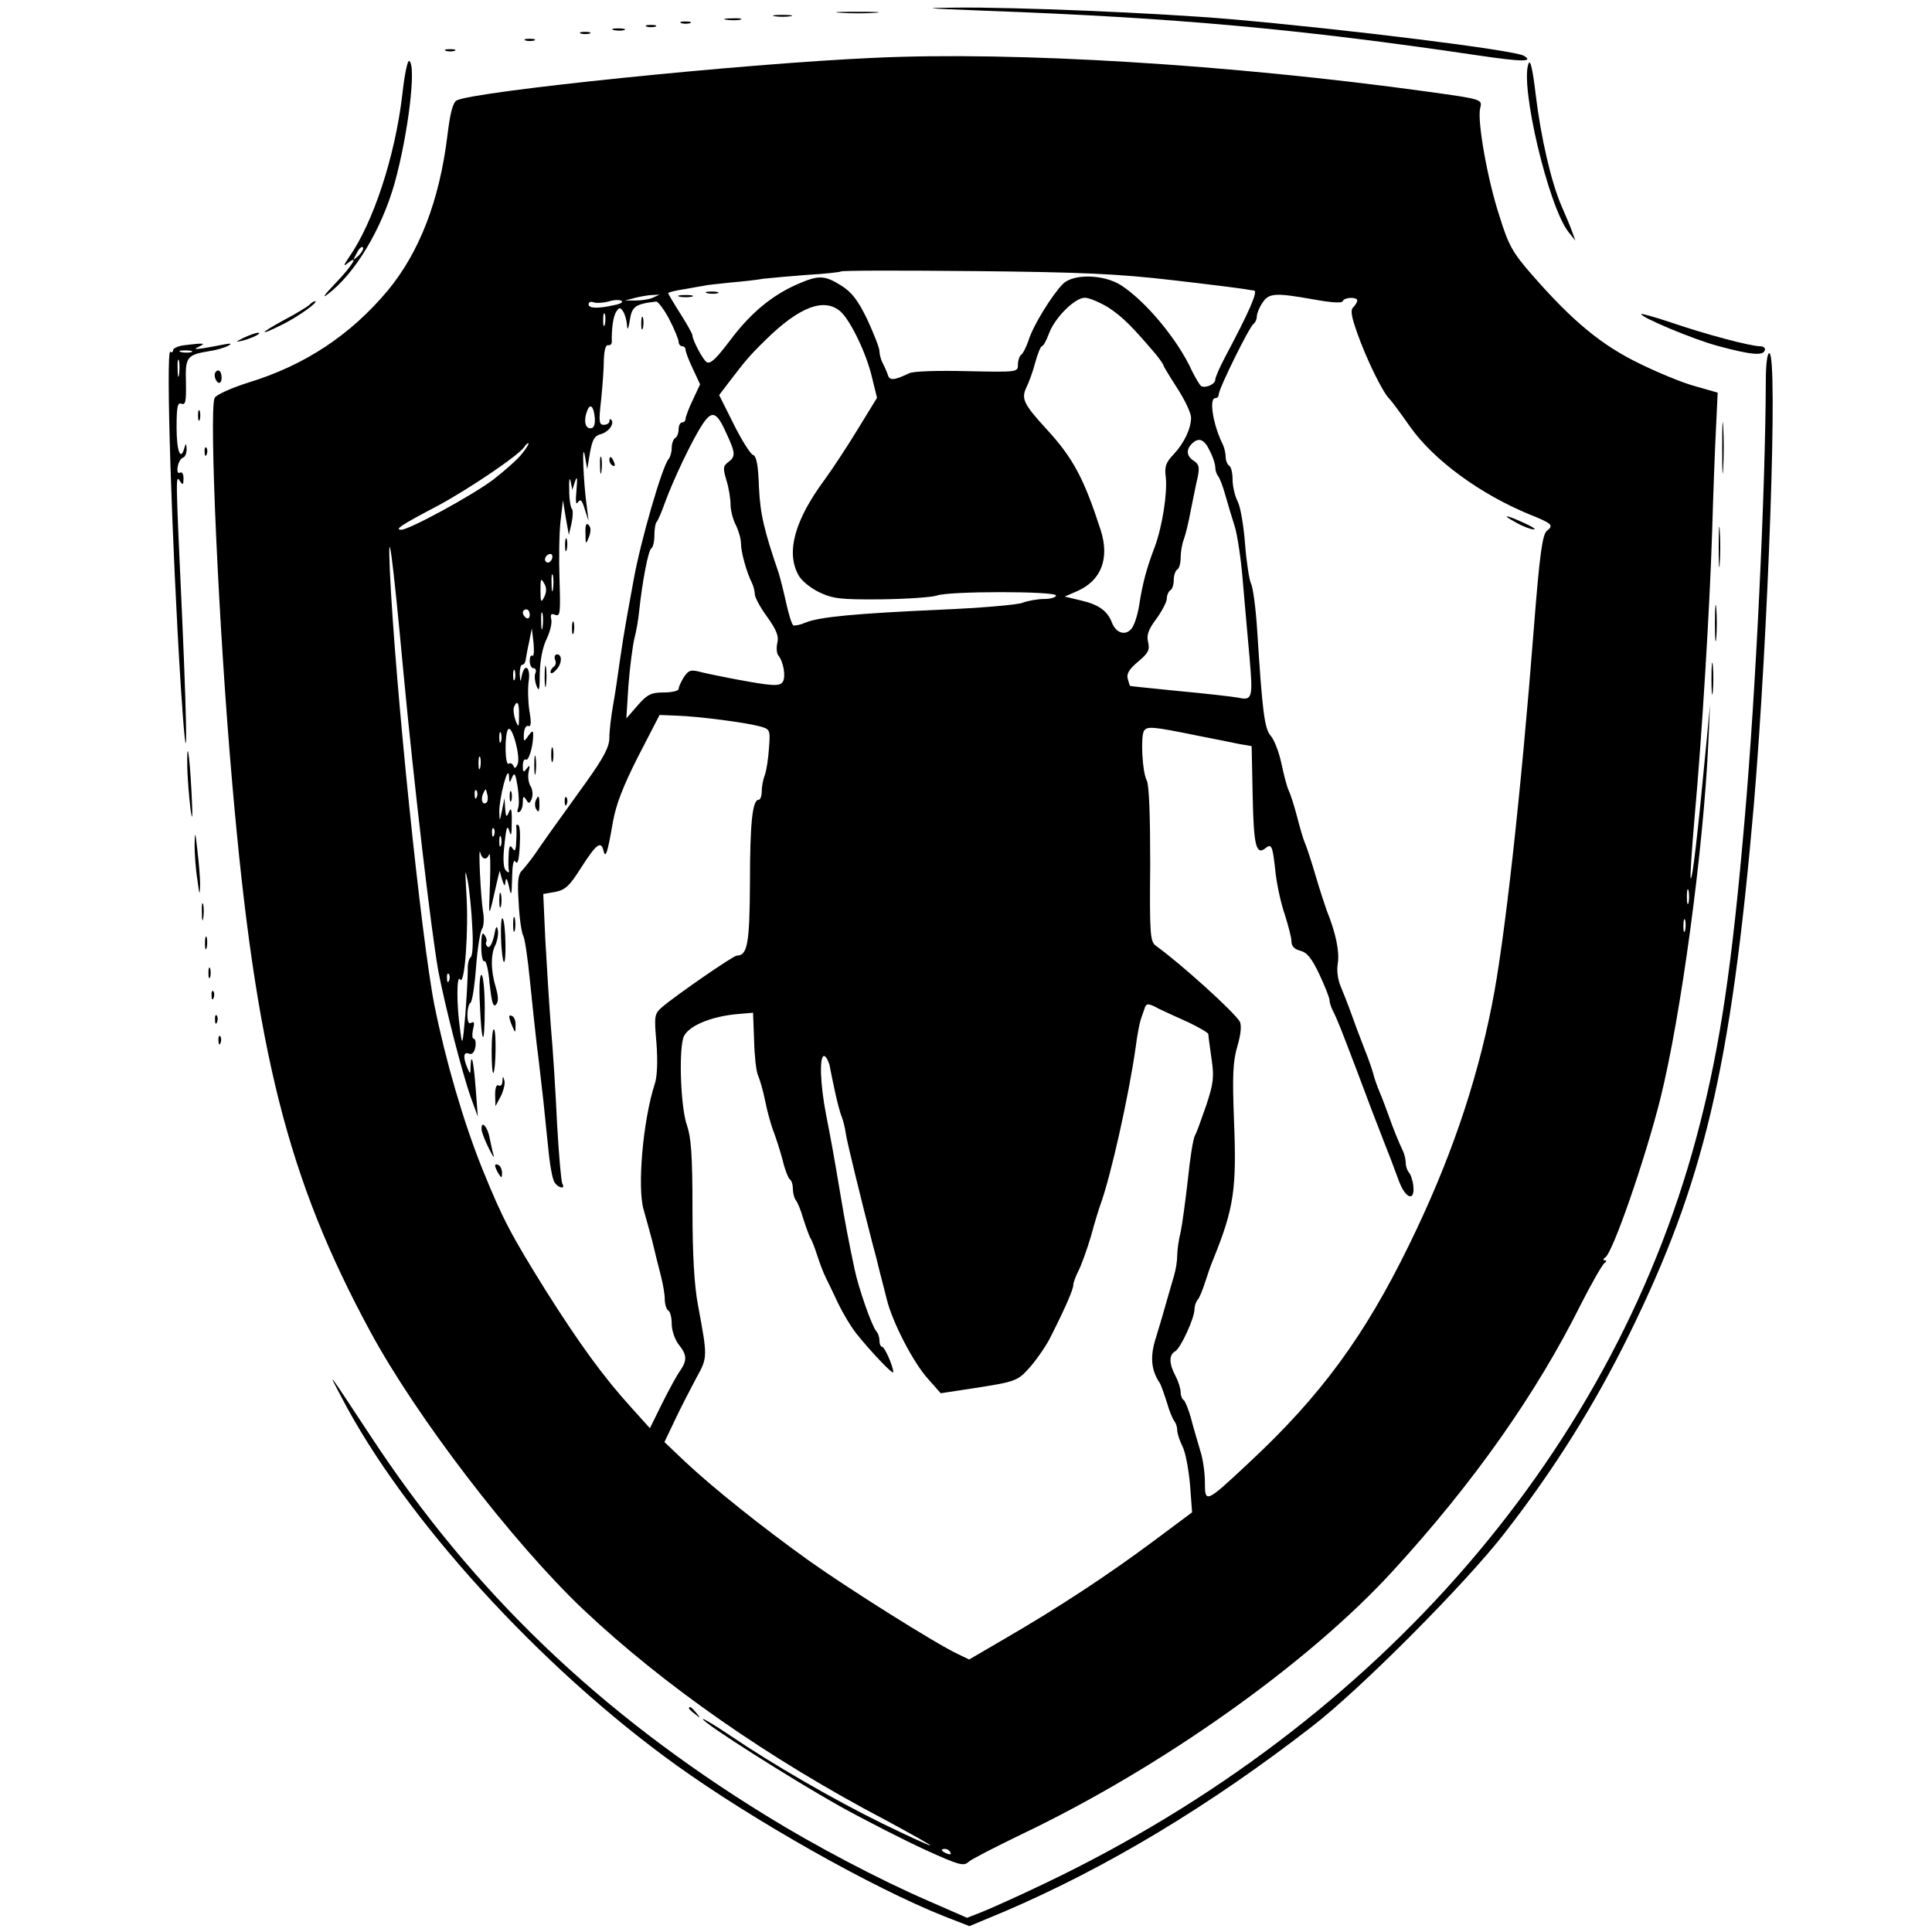 <?xml version="1.0" standalone="no"?>
<!DOCTYPE svg PUBLIC "-//W3C//DTD SVG 20010904//EN"
 "http://www.w3.org/TR/2001/REC-SVG-20010904/DTD/svg10.dtd">
<svg version="1.0" xmlns="http://www.w3.org/2000/svg"
 width="558pt" height="558pt" viewBox="0 0 558 558"
 preserveAspectRatio="xMidYMid meet">
<g transform="translate(0,558) scale(0.1,-0.1)"
fill="#000000" stroke="none">
<path d="M2845 5549 c549 -20 911 -53 1424 -129 128 -19 162 -19 132 -1 -25
16 -516 77 -851 106 -213 18 -620 35 -790 33 -105 -1 -92 -2 85 -9z"/>
<path d="M2428 5543 c29 -2 74 -2 100 0 26 2 2 3 -53 3 -55 0 -76 -1 -47 -3z"/>
<path d="M2238 5533 c12 -2 32 -2 45 0 12 2 2 4 -23 4 -25 0 -35 -2 -22 -4z"/>
<path d="M2098 5523 c12 -2 30 -2 40 0 9 3 -1 5 -23 4 -22 0 -30 -2 -17 -4z"/>
<path d="M1968 5513 c6 -2 18 -2 25 0 6 3 1 5 -13 5 -14 0 -19 -2 -12 -5z"/>
<path d="M1868 5503 c6 -2 18 -2 25 0 6 3 1 5 -13 5 -14 0 -19 -2 -12 -5z"/>
<path d="M1773 5493 c9 -2 23 -2 30 0 6 3 -1 5 -18 5 -16 0 -22 -2 -12 -5z"/>
<path d="M1678 5483 c6 -2 18 -2 25 0 6 3 1 5 -13 5 -14 0 -19 -2 -12 -5z"/>
<path d="M1518 5463 c6 -2 18 -2 25 0 6 3 1 5 -13 5 -14 0 -19 -2 -12 -5z"/>
<path d="M1288 5433 c6 -2 18 -2 25 0 6 3 1 5 -13 5 -14 0 -19 -2 -12 -5z"/>
<path d="M2525 5413 c-384 -17 -1156 -97 -1206 -123 -11 -6 -19 -36 -27 -103
-23 -187 -81 -336 -172 -446 -107 -128 -239 -216 -403 -266 -50 -16 -92 -35
-97 -44 -17 -33 12 -675 51 -1116 67 -773 160 -1140 398 -1580 134 -248 411
-609 615 -803 232 -219 537 -432 876 -610 74 -40 131 -72 127 -72 -5 0 -68 29
-140 64 -140 69 -312 168 -439 254 -43 29 -78 50 -78 47 0 -11 257 -174 396
-252 76 -42 188 -99 247 -126 97 -44 110 -48 125 -34 9 8 78 43 152 79 405
193 829 494 1073 761 232 253 414 511 543 770 31 61 62 115 68 119 6 4 7 8 1
8 -6 0 -5 4 1 8 22 13 116 286 159 457 60 240 125 722 139 1030 l5 110 -13
-135 c-23 -243 -38 -371 -43 -367 -2 3 3 81 11 173 22 243 44 609 51 829 3
105 8 238 11 296 l5 105 -63 18 c-35 9 -108 39 -163 66 -109 53 -192 121 -310
256 -56 64 -68 85 -94 169 -35 106 -65 277 -56 312 6 26 9 26 -150 48 -571 79
-1195 117 -1600 98z m860 -642 c105 -12 199 -24 210 -26 11 -2 23 -4 27 -4 12
-2 -14 -61 -83 -191 -16 -30 -29 -60 -29 -66 0 -14 -28 -26 -41 -19 -4 3 -16
23 -26 43 -41 91 -134 202 -205 248 -50 32 -138 34 -168 4 -31 -31 -86 -120
-99 -162 -7 -21 -17 -40 -22 -43 -5 -4 -9 -16 -9 -28 0 -22 -1 -22 -146 -19
-86 2 -156 0 -168 -6 -44 -21 -57 -22 -62 -4 -3 9 -10 25 -15 34 -5 10 -9 25
-9 34 0 9 -16 50 -35 91 -27 56 -45 79 -75 98 -48 30 -65 31 -125 5 -74 -32
-136 -83 -194 -160 -43 -57 -59 -72 -70 -66 -11 7 -41 64 -41 77 0 5 -16 33
-35 63 -19 30 -35 57 -35 59 0 3 21 8 48 12 26 5 52 9 57 10 6 2 39 5 75 9 36
3 79 8 95 11 17 2 73 7 125 11 52 3 97 8 99 10 3 3 176 3 385 1 310 -3 416 -8
571 -26z m-1500 -51 c-11 -5 -33 -8 -50 -8 l-30 0 30 8 c17 4 39 8 50 8 l20 1
-20 -9z m1910 -5 c49 -9 81 -11 83 -5 4 12 42 13 42 2 0 -4 -5 -13 -12 -20 -8
-8 -5 -26 12 -74 26 -74 73 -170 92 -189 8 -8 35 -45 61 -82 69 -97 202 -194
345 -253 65 -26 70 -31 50 -47 -13 -10 -21 -64 -38 -282 -37 -476 -85 -909
-121 -1087 -46 -233 -124 -458 -239 -693 -129 -264 -255 -436 -461 -628 -127
-119 -129 -120 -129 -58 0 28 -6 70 -14 93 -7 24 -19 64 -26 91 -7 26 -17 50
-21 53 -5 3 -9 13 -9 23 0 10 -7 32 -15 47 -19 36 -19 61 -1 71 16 9 56 96 56
122 0 9 4 21 9 27 5 5 14 27 21 49 7 22 18 54 25 70 59 146 67 201 59 400 -5
131 -3 170 10 214 10 34 12 59 7 70 -15 27 -171 168 -242 219 -17 12 -19 31
-17 235 0 141 -3 230 -10 243 -13 24 -18 126 -8 143 9 14 24 13 156 -14 47 -9
101 -20 120 -24 l35 -6 3 -145 c3 -144 10 -172 38 -149 17 14 20 4 28 -71 4
-36 16 -91 27 -122 10 -32 19 -66 19 -77 0 -14 9 -23 26 -27 19 -5 33 -22 55
-69 16 -34 29 -67 29 -74 0 -6 4 -19 9 -29 14 -27 26 -59 71 -177 36 -97 49
-130 80 -210 11 -27 20 -51 40 -105 19 -52 47 -62 42 -15 -2 17 -8 34 -13 39
-5 6 -9 18 -9 28 0 10 -4 26 -9 36 -11 23 -26 59 -41 102 -7 19 -18 49 -25 65
-7 17 -16 41 -19 55 -4 14 -14 43 -23 65 -8 22 -19 49 -23 60 -4 11 -13 36
-20 55 -7 19 -19 50 -27 69 -9 21 -13 47 -9 70 5 33 -6 87 -32 151 -5 14 -20
59 -32 100 -12 41 -26 84 -31 95 -5 11 -15 46 -23 77 -8 31 -19 65 -24 75 -5
10 -14 45 -21 78 -7 33 -21 69 -31 80 -18 21 -24 69 -39 305 -4 63 -12 124
-18 135 -5 11 -13 62 -17 114 -4 52 -13 106 -21 122 -8 15 -15 44 -15 63 0 19
-4 38 -10 41 -5 3 -10 15 -10 26 0 10 -4 27 -9 37 -27 54 -40 132 -21 132 6 0
10 5 10 11 0 16 89 197 101 204 5 4 9 13 9 21 0 8 7 26 16 39 19 29 36 30 149
10z m-2020 -16 c-48 -11 -75 -10 -75 2 0 6 6 9 14 6 8 -3 27 -2 43 2 15 5 33
6 38 2 6 -3 -3 -9 -20 -12z m1426 -7 c40 -26 69 -55 137 -135 12 -15 22 -29
22 -32 0 -2 18 -32 40 -66 22 -34 40 -72 40 -85 0 -32 -20 -74 -51 -107 -22
-23 -26 -35 -22 -65 5 -46 -10 -143 -32 -202 -23 -60 -35 -104 -45 -169 -5
-30 -15 -61 -24 -69 -18 -19 -44 -9 -55 21 -13 33 -38 51 -90 63 l-46 11 37
16 c69 31 93 94 67 176 -48 148 -79 207 -155 290 -67 73 -75 89 -60 121 7 14
19 46 26 73 7 26 16 47 19 47 4 0 13 16 20 35 16 46 75 105 104 105 13 0 43
-13 68 -28z m-1268 -34 c15 -29 27 -59 27 -65 0 -7 5 -13 10 -13 6 0 10 -5 10
-10 0 -6 9 -30 21 -55 l21 -45 -21 -45 c-12 -25 -21 -49 -21 -55 0 -5 -4 -10
-10 -10 -5 0 -10 -9 -10 -19 0 -11 -4 -23 -10 -26 -5 -3 -10 -16 -10 -29 0
-12 -4 -26 -9 -32 -18 -20 -81 -237 -101 -349 -5 -27 -14 -77 -20 -110 -6 -33
-15 -89 -20 -125 -5 -36 -13 -92 -19 -125 -6 -33 -11 -76 -11 -95 0 -27 -15
-56 -67 -129 -97 -135 -124 -172 -148 -208 -12 -17 -29 -38 -37 -47 -12 -11
-14 -32 -10 -93 2 -43 8 -85 13 -95 5 -9 13 -65 19 -125 6 -59 15 -144 20
-188 6 -44 14 -120 20 -170 5 -49 12 -119 16 -155 4 -36 11 -71 17 -77 12 -16
31 -17 21 -2 -3 6 -10 83 -15 172 -4 89 -12 216 -18 282 -5 66 -12 179 -16
251 l-6 132 35 6 c29 6 41 17 75 71 43 67 57 78 64 48 6 -25 12 -5 27 82 9 51
29 103 73 190 l62 120 50 -2 c63 -2 200 -20 240 -31 29 -8 30 -10 26 -62 -2
-30 -7 -65 -12 -78 -5 -13 -9 -34 -9 -48 0 -13 -4 -24 -9 -24 -18 0 -25 -69
-25 -241 -1 -174 -7 -209 -38 -209 -10 0 -178 -116 -216 -149 -22 -19 -23 -25
-16 -104 4 -53 2 -97 -5 -118 -34 -104 -51 -300 -32 -363 5 -17 16 -58 25 -91
8 -33 19 -79 25 -101 6 -23 11 -53 11 -67 0 -14 5 -29 10 -32 6 -3 10 -21 10
-39 0 -18 9 -45 20 -59 24 -30 25 -45 5 -75 -9 -12 -32 -54 -52 -94 l-36 -73
-54 60 c-80 88 -149 183 -247 338 -102 164 -124 206 -183 351 -55 137 -106
313 -138 471 -38 191 -114 930 -129 1255 -7 157 8 45 39 -290 31 -329 81 -754
101 -865 19 -99 68 -292 94 -365 l20 -55 -6 80 c-6 79 -13 111 -15 64 0 -22
-1 -23 -9 -4 -13 31 -12 48 4 42 9 -4 16 3 19 19 2 13 0 24 -5 24 -4 0 -5 12
-2 26 5 19 4 25 -5 20 -7 -5 -11 3 -11 23 0 16 4 32 9 35 5 4 12 50 16 104 4
53 12 102 17 109 5 6 7 29 3 50 -7 46 -14 195 -8 171 5 -21 19 -24 26 -5 3 6
4 -33 2 -88 -4 -104 -5 -104 22 15 l6 25 7 -25 c7 -21 8 -22 10 -5 2 12 5 6
10 -15 6 -31 8 -28 9 25 1 39 4 55 10 46 6 -9 10 5 12 44 2 31 1 59 -4 62 -4
2 -7 1 -6 -4 1 -4 1 -24 0 -43 -1 -27 -4 -31 -11 -20 -7 11 -10 7 -11 -20 -1
-19 -1 -39 1 -45 1 -6 -3 -6 -9 1 -7 6 -9 33 -4 75 5 49 8 58 14 39 5 -18 7
-12 7 25 1 37 -2 45 -8 30 -7 -17 -9 -16 -11 10 l-2 30 -7 -35 c-7 -34 -7 -34
-8 -5 0 41 25 138 28 105 1 -23 2 -23 9 -5 7 16 10 10 16 -27 4 -26 5 -55 1
-63 -3 -9 -2 -13 4 -10 6 3 10 16 10 28 0 18 2 19 10 7 7 -12 10 -12 16 4 4
10 2 27 -4 36 -6 10 -8 28 -5 41 4 19 3 21 -6 9 -9 -12 -11 -11 -11 8 0 13 4
21 9 18 8 -5 21 39 21 72 0 13 -3 12 -14 -3 -13 -19 -14 -18 -13 6 1 15 7 25
13 22 8 -3 9 10 3 44 -4 26 -5 65 -2 86 6 40 -12 54 -20 15 -4 -20 -4 -19 -6
5 0 15 3 27 7 27 5 0 9 6 10 13 1 6 5 30 10 52 l8 40 5 -42 c2 -23 1 -39 -3
-37 -5 3 -8 -4 -8 -15 0 -12 5 -21 11 -21 6 0 9 -7 5 -15 -3 -8 -1 -25 4 -37
7 -18 9 -9 9 38 1 37 8 75 20 99 10 21 16 46 13 57 -3 14 0 17 12 12 14 -5 15
6 12 102 -2 60 -1 136 3 169 l7 60 8 -50 9 -50 8 35 c4 19 4 37 1 40 -4 3 -8
28 -8 55 -1 28 1 39 4 25 l5 -25 8 25 c6 17 7 10 4 -25 -3 -32 -2 -45 4 -36 7
11 12 7 20 -20 l11 -34 -5 40 c-10 70 -15 195 -6 150 l7 -40 8 48 c7 38 13 48
31 53 23 6 41 31 30 42 -3 3 -5 1 -5 -5 0 -5 -7 -10 -16 -10 -14 0 -15 9 -8
71 4 39 8 91 8 116 1 28 5 44 12 43 7 -1 11 3 11 10 -1 37 4 74 13 87 9 13 11
13 20 0 5 -8 10 -26 11 -40 1 -16 4 -10 8 15 6 40 16 47 76 54 6 0 23 -23 38
-51z m496 21 c29 -28 74 -121 90 -191 l14 -57 -54 -88 c-29 -48 -73 -115 -97
-148 -86 -116 -112 -208 -77 -274 8 -17 34 -38 60 -51 40 -19 60 -22 180 -21
74 1 147 6 161 11 34 13 344 13 344 0 0 -5 -15 -10 -34 -10 -19 0 -47 -5 -63
-11 -15 -6 -122 -15 -238 -20 -247 -11 -349 -21 -388 -37 -16 -7 -32 -10 -36
-8 -4 3 -13 31 -20 63 -7 32 -17 72 -22 88 -43 126 -53 169 -57 248 -2 62 -7
90 -17 93 -8 3 -33 43 -56 89 l-42 84 29 38 c46 60 56 73 104 120 99 98 172
125 219 82z m-682 -36 c-3 -10 -5 -4 -5 12 0 17 2 24 5 18 2 -7 2 -21 0 -30z
m-29 -271 c1 -20 -3 -29 -13 -29 -15 0 -20 23 -9 51 9 23 19 12 22 -22z m382
-48 c24 -52 25 -63 3 -79 -15 -11 -15 -18 -5 -52 7 -22 12 -54 12 -71 0 -16 7
-43 15 -58 8 -16 15 -40 15 -53 0 -25 16 -83 31 -113 5 -10 9 -25 9 -34 0 -9
16 -39 36 -66 27 -38 34 -56 29 -75 -3 -14 -2 -30 3 -36 15 -19 22 -61 13 -76
-9 -14 -29 -13 -141 8 -30 6 -72 14 -92 19 -33 9 -39 7 -53 -14 -8 -13 -15
-28 -15 -34 0 -5 -19 -10 -42 -10 -37 0 -48 -5 -76 -37 l-33 -38 6 95 c4 52
12 113 17 135 6 22 12 58 14 80 9 84 26 175 35 181 5 3 9 20 9 38 0 18 3 36 7
39 3 4 14 28 23 54 24 66 78 180 108 226 29 44 42 39 72 -29z m1394 -46 c9
-17 16 -38 16 -48 0 -9 4 -20 8 -25 5 -6 14 -30 21 -55 7 -25 19 -65 27 -90 8
-25 19 -99 24 -165 6 -66 14 -163 19 -215 10 -116 8 -124 -33 -115 -17 3 -94
12 -171 19 -77 8 -141 14 -141 15 -1 0 -4 10 -7 21 -4 14 5 28 30 49 30 25 34
34 29 56 -5 20 0 36 24 68 16 22 30 49 30 58 0 10 5 21 10 24 6 3 10 17 10 30
0 13 5 27 10 30 6 3 10 19 10 35 0 16 4 39 9 52 5 13 14 50 20 83 7 33 15 76
20 96 6 30 4 38 -11 48 -21 13 -23 32 -6 49 20 20 36 14 52 -20z m-1986 -8
c-13 -17 -51 -50 -83 -75 -61 -46 -243 -145 -266 -145 -21 0 0 14 105 69 91
49 236 147 251 171 3 5 8 10 11 10 3 0 -5 -14 -18 -30z m86 -305 c-4 -8 -10
-12 -15 -9 -11 6 -2 24 11 24 5 0 7 -7 4 -15z m3 -87 c-2 -13 -4 -5 -4 17 -1
22 1 32 4 23 2 -10 2 -28 0 -40z m-25 -22 c-9 -18 -11 -16 -11 19 0 33 1 37
10 21 8 -12 8 -25 1 -40z m-42 -52 c0 -8 -4 -12 -10 -9 -5 3 -10 10 -10 16 0
5 5 9 10 9 6 0 10 -7 10 -16z m37 -36 c-2 -13 -4 -5 -4 17 -1 22 1 32 4 23 2
-10 2 -28 0 -40z m-80 -150 c-3 -7 -5 -2 -5 12 0 14 2 19 5 13 2 -7 2 -19 0
-25z m12 -105 c0 -35 -1 -36 -10 -14 -5 14 -7 31 -5 38 10 24 16 13 15 -24z
m-4 -140 c-5 -12 -9 -14 -12 -5 -3 6 -9 10 -14 6 -11 -6 -12 89 -1 100 11 12
36 -79 27 -101z m-48 65 c-3 -7 -5 -2 -5 12 0 14 2 19 5 13 2 -7 2 -19 0 -25z
m-60 -75 c-3 -10 -5 -4 -5 12 0 17 2 24 5 18 2 -7 2 -21 0 -30z m-10 -85 c-3
-8 -6 -5 -6 6 -1 11 2 17 5 13 3 -3 4 -12 1 -19z m29 -15 c-11 -11 -19 6 -11
24 8 17 8 17 12 0 3 -10 2 -21 -1 -24z m21 -95 c-3 -8 -6 -5 -6 6 -1 11 2 17
5 13 3 -3 4 -12 1 -19z m20 -30 c-3 -7 -5 -2 -5 12 0 14 2 19 5 13 2 -7 2 -19
0 -25z m-83 -235 c3 -48 1 -85 -5 -88 -5 -4 -9 -21 -8 -38 0 -18 -3 -75 -7
-127 -8 -91 -9 -93 -15 -45 -11 75 -10 163 0 146 13 -20 25 143 18 248 -4 69
-4 76 4 36 5 -27 11 -87 13 -132z m3513 70 c-3 -10 -5 -2 -5 17 0 19 2 27 5
18 2 -10 2 -26 0 -35z m-10 -80 c-3 -10 -5 -4 -5 12 0 17 2 24 5 18 2 -7 2
-21 0 -30z m-3570 -145 c-3 -8 -6 -5 -6 6 -1 11 2 17 5 13 3 -3 4 -12 1 -19z
m2051 -82 c15 -7 53 -25 85 -39 31 -15 57 -30 57 -34 0 -5 4 -36 9 -70 8 -54
6 -71 -15 -135 -14 -40 -28 -80 -33 -88 -5 -9 -14 -65 -20 -125 -7 -61 -16
-129 -21 -153 -6 -23 -10 -54 -10 -69 0 -15 -4 -40 -9 -57 -5 -17 -15 -51 -22
-76 -7 -25 -20 -70 -30 -102 -18 -55 -15 -95 11 -133 3 -5 12 -30 20 -55 7
-25 17 -49 22 -55 4 -5 8 -16 8 -25 0 -10 7 -31 15 -47 9 -17 18 -67 22 -111
l6 -80 -114 -85 c-132 -98 -269 -188 -422 -277 l-108 -63 -33 16 c-64 30 -318
190 -429 269 -137 98 -278 211 -358 286 l-60 57 31 65 c17 36 45 90 61 120 33
60 33 59 5 210 -11 58 -16 148 -16 280 0 154 -4 205 -16 240 -17 47 -24 202
-11 251 9 34 80 65 167 71 l35 3 3 -80 c1 -44 6 -89 11 -100 5 -11 15 -45 21
-75 6 -30 17 -71 25 -90 7 -19 19 -56 26 -83 6 -26 16 -50 20 -53 5 -3 9 -15
9 -28 0 -12 4 -26 8 -32 5 -5 15 -29 22 -54 8 -25 17 -49 20 -55 4 -5 13 -28
20 -50 7 -22 18 -51 25 -65 7 -14 23 -47 36 -75 13 -27 37 -68 55 -90 42 -52
104 -117 104 -108 0 16 -25 73 -32 73 -4 0 -8 8 -8 18 0 10 -4 22 -9 27 -13
15 -51 123 -63 180 -20 95 -28 140 -39 205 -20 119 -28 164 -43 240 -17 87
-20 170 -6 170 5 0 12 -12 16 -27 3 -16 10 -50 16 -78 6 -27 14 -59 19 -70 4
-11 10 -33 12 -50 4 -26 44 -189 77 -317 6 -21 15 -56 20 -78 6 -22 15 -59 21
-82 16 -66 76 -182 118 -229 l38 -43 79 12 c143 22 142 22 182 67 20 24 47 63
58 87 43 85 64 135 64 147 0 7 7 25 14 39 8 15 25 61 37 102 11 41 24 82 27
90 30 82 82 314 102 455 4 33 11 68 14 78 3 9 8 24 11 32 5 18 10 19 43 1z
m-603 -2436 c3 -6 -1 -7 -9 -4 -18 7 -21 14 -7 14 6 0 13 -4 16 -10z"/>
<path d="M2043 4733 c9 -2 23 -2 30 0 6 3 -1 5 -18 5 -16 0 -22 -2 -12 -5z"/>
<path d="M1963 4723 c9 -2 25 -2 35 0 9 3 1 5 -18 5 -19 0 -27 -2 -17 -5z"/>
<path d="M4380 4070 c19 -11 42 -19 50 -19 8 0 -5 8 -29 19 -55 25 -67 25 -21
0z"/>
<path d="M1852 4645 c0 -16 2 -22 5 -12 2 9 2 23 0 30 -3 6 -5 -1 -5 -18z"/>
<path d="M1733 4235 c0 -22 2 -30 4 -17 2 12 2 30 0 40 -3 9 -5 -1 -4 -23z"/>
<path d="M1760 4251 c0 -6 4 -13 10 -16 6 -3 7 1 4 9 -7 18 -14 21 -14 7z"/>
<path d="M1691 4040 c0 -33 1 -34 10 -11 6 16 6 28 -1 35 -7 7 -10 -1 -9 -24z"/>
<path d="M1632 4005 c0 -16 2 -22 5 -12 2 9 2 23 0 30 -3 6 -5 -1 -5 -18z"/>
<path d="M1652 3765 c0 -16 2 -22 5 -12 2 9 2 23 0 30 -3 6 -5 -1 -5 -18z"/>
<path d="M1603 3675 c4 -8 2 -17 -3 -20 -6 -4 -10 -11 -10 -16 0 -6 7 -4 15 5
18 17 20 46 4 46 -6 0 -9 -7 -6 -15z"/>
<path d="M1573 3625 c0 -27 2 -38 4 -22 2 15 2 37 0 50 -2 12 -4 0 -4 -28z"/>
<path d="M1592 3400 c0 -19 2 -27 5 -17 2 9 2 25 0 35 -3 9 -5 1 -5 -18z"/>
<path d="M1543 3370 c0 -25 2 -35 4 -22 2 12 2 32 0 45 -2 12 -4 2 -4 -23z"/>
<path d="M1472 3280 c0 -14 2 -19 5 -12 2 6 2 18 0 25 -3 6 -5 1 -5 -13z"/>
<path d="M1547 3267 c-3 -8 -2 -20 3 -26 5 -9 8 -4 8 13 0 29 -3 32 -11 13z"/>
<path d="M1631 3264 c0 -11 3 -14 6 -6 3 7 2 16 -1 19 -3 4 -6 -2 -5 -13z"/>
<path d="M1442 2980 c0 -19 2 -27 5 -17 2 9 2 25 0 35 -3 9 -5 1 -5 -18z"/>
<path d="M1447 2873 c1 -36 5 -68 8 -71 8 -8 6 112 -3 125 -4 6 -6 -18 -5 -54z"/>
<path d="M1482 2910 c0 -19 2 -27 5 -17 2 9 2 25 0 35 -3 9 -5 1 -5 -18z"/>
<path d="M1427 2877 c-5 -21 -12 -35 -18 -32 -5 4 -7 10 -5 14 3 4 1 13 -5 21
-6 10 -9 0 -9 -33 0 -27 4 -46 9 -43 5 3 12 -26 15 -65 6 -52 10 -69 18 -61 8
8 8 22 0 50 -15 49 -15 97 -1 123 5 11 9 30 7 42 -3 16 -6 12 -11 -16z"/>
<path d="M1386 2679 c5 -120 14 -127 14 -11 0 50 -4 93 -9 96 -5 4 -8 -32 -5
-85z"/>
<path d="M1471 2643 c0 -4 4 -17 9 -28 8 -19 9 -19 9 2 1 12 -3 25 -9 28 -5 3
-10 3 -9 -2z"/>
<path d="M1420 2545 c0 -38 2 -66 5 -64 7 8 9 119 2 126 -4 3 -7 -24 -7 -62z"/>
<path d="M1451 2457 c0 -10 -5 -15 -11 -12 -6 4 -10 -7 -10 -27 l1 -33 15 28
c8 16 13 36 11 45 -4 15 -5 15 -6 -1z"/>
<path d="M1391 2318 c0 -7 9 -31 20 -53 11 -22 17 -32 15 -23 -3 9 -8 33 -12
52 -6 33 -25 52 -23 24z"/>
<path d="M1430 2213 c0 -4 5 -15 10 -23 8 -13 10 -13 10 2 0 9 -4 20 -10 23
-5 3 -10 3 -10 -2z"/>
<path d="M1162 5307 c-21 -179 -84 -370 -154 -470 -15 -22 -17 -28 -5 -18 36
29 15 -6 -35 -58 -29 -30 -39 -44 -23 -32 80 60 157 188 195 323 39 141 63
339 42 352 -5 3 -14 -41 -20 -97z m-126 -465 c-18 -16 -18 -16 -6 6 6 13 14
21 18 18 3 -4 -2 -14 -12 -24z"/>
<path d="M4415 5397 c-26 -62 57 -413 115 -487 l20 -25 -9 25 c-5 14 -19 48
-31 75 -30 69 -60 199 -75 325 -8 68 -15 99 -20 87z"/>
<path d="M894 4700 c-6 -6 -39 -26 -75 -45 -72 -39 -74 -48 -1 -11 44 22 104
65 92 66 -4 0 -11 -5 -16 -10z"/>
<path d="M4740 4673 c0 -10 153 -74 221 -92 96 -26 131 -29 136 -13 3 7 -4 12
-14 12 -27 0 -156 34 -258 69 -47 16 -85 26 -85 24z"/>
<path d="M705 4605 c-25 -12 -26 -14 -5 -9 28 7 60 23 45 23 -5 0 -23 -6 -40
-14z"/>
<path d="M533 4583 c-18 -2 -33 -9 -33 -14 0 -6 -4 -8 -8 -5 -14 8 5 -570 30
-964 19 -290 21 -186 4 199 -19 415 -19 411 -6 391 8 -12 10 -10 10 8 0 13 -4
20 -10 17 -6 -4 -9 3 -7 16 2 13 9 25 15 27 7 2 11 13 11 25 -1 17 -2 18 -6 5
-11 -42 -23 -12 -23 57 0 61 3 73 14 69 12 -5 14 7 13 61 -2 74 2 80 68 91 22
3 47 11 55 16 11 6 7 7 -14 3 -15 -3 -42 -8 -60 -11 -25 -3 -27 -3 -11 5 21
10 14 11 -42 4z m20 -20 c-7 -2 -21 -2 -30 0 -10 3 -4 5 12 5 17 0 24 -2 18
-5z m-36 -65 c-2 -13 -4 -5 -4 17 -1 22 1 32 4 23 2 -10 2 -28 0 -40z"/>
<path d="M5100 4478 c-1 -314 -29 -897 -61 -1263 -36 -419 -70 -649 -129 -880
-237 -935 -924 -1732 -1891 -2194 -79 -38 -162 -75 -185 -84 l-41 -16 -112 49
c-141 61 -329 160 -468 246 -483 297 -847 647 -1141 1094 -130 197 -128 195
-86 115 182 -350 575 -781 967 -1063 223 -160 568 -355 775 -437 l72 -28 103
43 c294 126 592 305 887 534 140 108 443 413 554 556 145 186 261 372 361 575
216 439 294 768 360 1525 42 495 71 1310 45 1310 -6 0 -10 -34 -10 -82z"/>
<path d="M620 4496 c0 -8 5 -18 10 -21 6 -3 10 3 10 14 0 12 -4 21 -10 21 -5
0 -10 -6 -10 -14z"/>
<path d="M572 4380 c0 -14 2 -19 5 -12 2 6 2 18 0 25 -3 6 -5 1 -5 -13z"/>
<path d="M4974 4285 c0 -66 1 -92 3 -57 2 34 2 88 0 120 -2 31 -3 3 -3 -63z"/>
<path d="M591 4274 c0 -11 3 -14 6 -6 3 7 2 16 -1 19 -3 4 -6 -2 -5 -13z"/>
<path d="M4964 4000 c0 -52 1 -74 3 -47 2 26 2 68 0 95 -2 26 -3 4 -3 -48z"/>
<path d="M4953 3780 c0 -47 2 -66 4 -42 2 23 2 61 0 85 -2 23 -4 4 -4 -43z"/>
<path d="M4943 3620 c0 -41 2 -58 4 -37 2 20 2 54 0 75 -2 20 -4 3 -4 -38z"/>
<path d="M541 3359 c1 -30 5 -81 9 -114 6 -43 7 -28 3 50 -6 114 -14 159 -12
64z"/>
<path d="M562 3140 c0 -25 3 -70 8 -100 6 -47 7 -49 8 -15 0 22 -4 67 -8 100
-6 55 -7 56 -8 15z"/>
<path d="M583 2945 c0 -22 2 -30 4 -17 2 12 2 30 0 40 -3 9 -5 -1 -4 -23z"/>
<path d="M592 2855 c0 -16 2 -22 5 -12 2 9 2 23 0 30 -3 6 -5 -1 -5 -18z"/>
<path d="M602 2770 c0 -14 2 -19 5 -12 2 6 2 18 0 25 -3 6 -5 1 -5 -13z"/>
<path d="M611 2704 c0 -11 3 -14 6 -6 3 7 2 16 -1 19 -3 4 -6 -2 -5 -13z"/>
<path d="M621 2634 c0 -11 3 -14 6 -6 3 7 2 16 -1 19 -3 4 -6 -2 -5 -13z"/>
<path d="M631 2574 c0 -11 3 -14 6 -6 3 7 2 16 -1 19 -3 4 -6 -2 -5 -13z"/>
<path d="M1990 646 c0 -2 8 -10 18 -17 15 -13 16 -12 3 4 -13 16 -21 21 -21
13z"/>
</g>
</svg>
